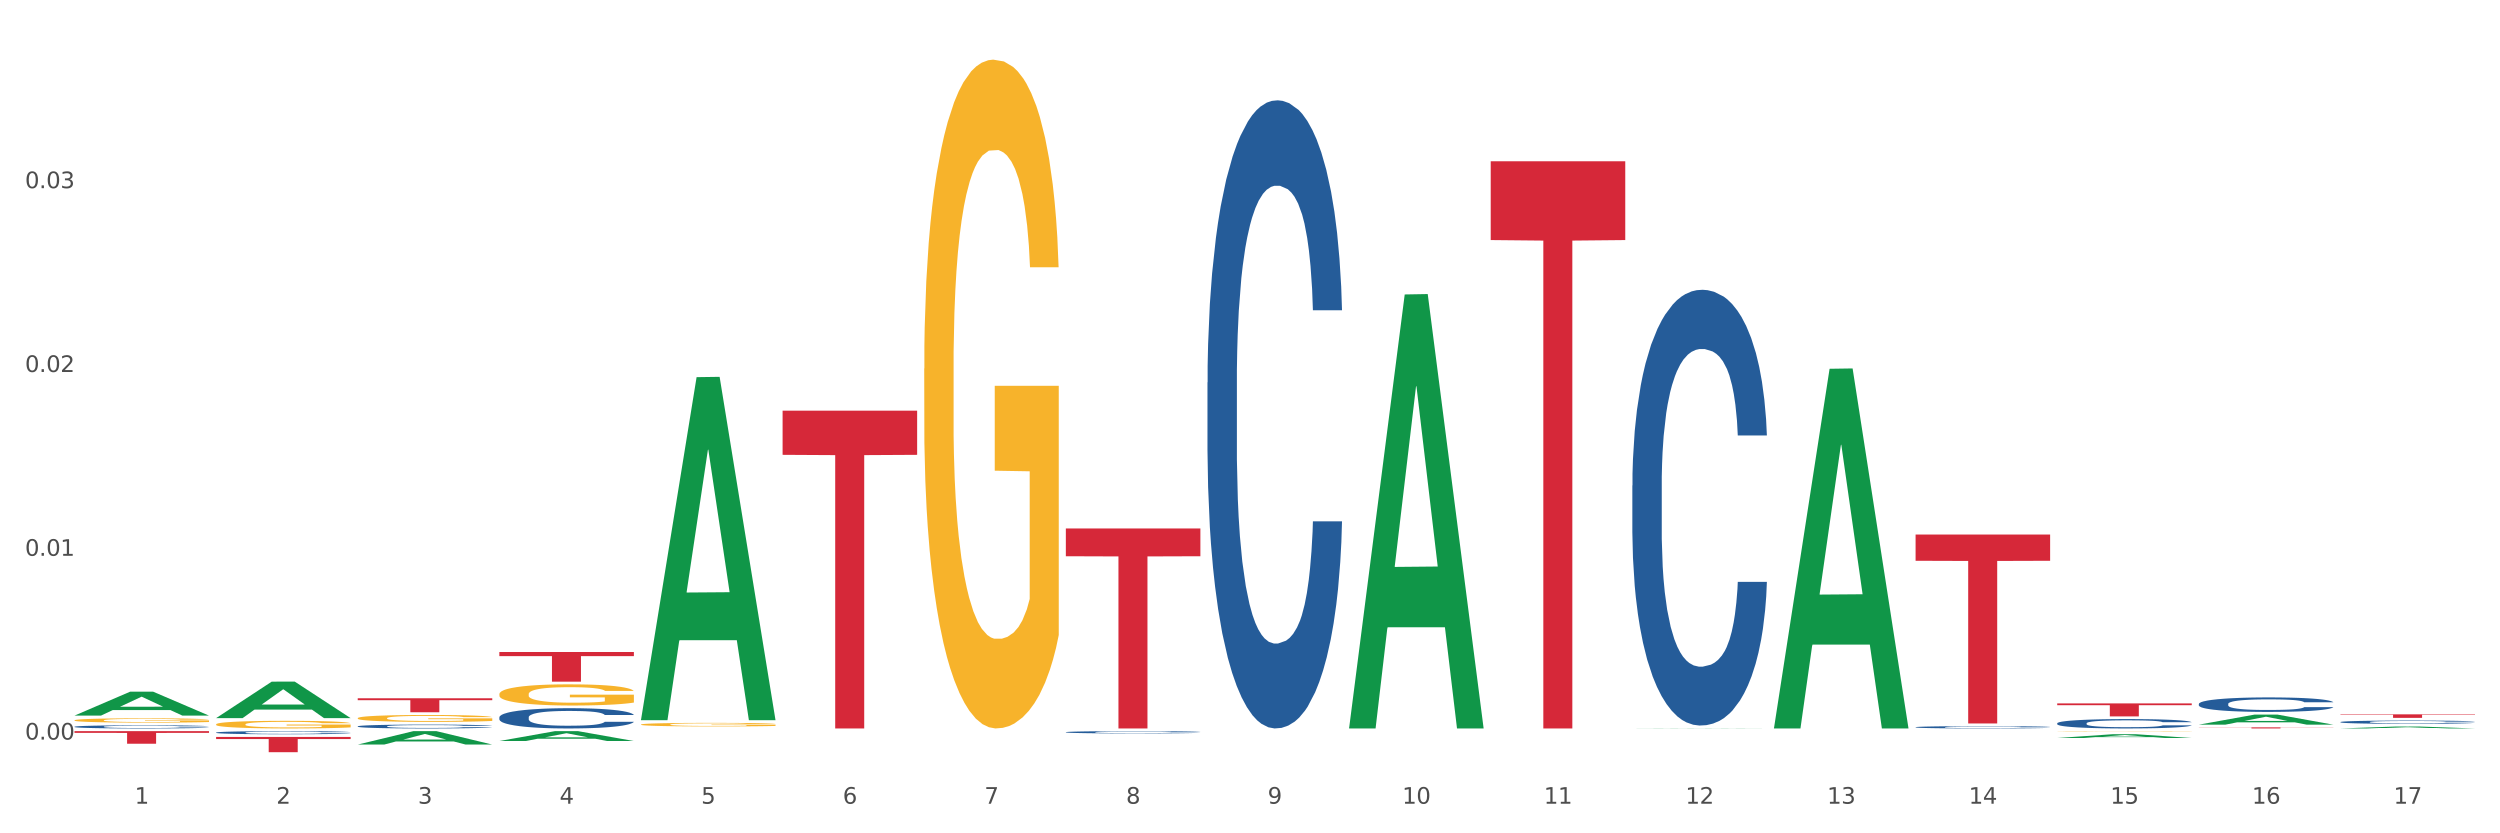 <?xml version="1.0" encoding="utf-8" standalone="no"?>
<!DOCTYPE svg PUBLIC "-//W3C//DTD SVG 1.1//EN"
  "http://www.w3.org/Graphics/SVG/1.1/DTD/svg11.dtd">
<svg xmlns:xlink="http://www.w3.org/1999/xlink" width="1080pt" height="360pt" viewBox="0 0 1080 360" xmlns="http://www.w3.org/2000/svg" version="1.1">
 <rect x="0" y="0" width="1080" height="360" fill="#333333" stroke="none"/>
 <defs>
  <style type="text/css">*{stroke-linejoin: round; stroke-linecap: butt}</style>
 </defs>
 <g id="figure_1">
  <g id="patch_1">
   <path d="M 0 360 
L 1080 360 
L 1080 0 
L 0 0 
z
" style="fill: #ffffff; stroke: #ffffff; stroke-linejoin: miter"/>
  </g>
  <g id="axes_1">
   <g id="matplotlib.axis_1">
    <g id="xtick_1">
     <g id="text_1">
      <!-- 1 -->
      <g style="fill: #4d4d4d" transform="translate(58.182 347.204) scale(0.096 -0.096)">
       <defs>
        <path id="DejaVuSans-31" d="M 794 531 
L 1825 531 
L 1825 4091 
L 703 3866 
L 703 4441 
L 1819 4666 
L 2450 4666 
L 2450 531 
L 3481 531 
L 3481 0 
L 794 0 
L 794 531 
z
" transform="scale(0.016)"/>
       </defs>
       <use xlink:href="#DejaVuSans-31"/>
      </g>
     </g>
    </g>
    <g id="xtick_2">
     <g id="text_2">
      <!-- 2 -->
      <g style="fill: #4d4d4d" transform="translate(119.364 347.204) scale(0.096 -0.096)">
       <defs>
        <path id="DejaVuSans-32" d="M 1228 531 
L 3431 531 
L 3431 0 
L 469 0 
L 469 531 
Q 828 903 1448 1529 
Q 2069 2156 2228 2338 
Q 2531 2678 2651 2914 
Q 2772 3150 2772 3378 
Q 2772 3750 2511 3984 
Q 2250 4219 1831 4219 
Q 1534 4219 1204 4116 
Q 875 4013 500 3803 
L 500 4441 
Q 881 4594 1212 4672 
Q 1544 4750 1819 4750 
Q 2544 4750 2975 4387 
Q 3406 4025 3406 3419 
Q 3406 3131 3298 2873 
Q 3191 2616 2906 2266 
Q 2828 2175 2409 1742 
Q 1991 1309 1228 531 
z
" transform="scale(0.016)"/>
       </defs>
       <use xlink:href="#DejaVuSans-32"/>
      </g>
     </g>
    </g>
    <g id="xtick_3">
     <g id="text_3">
      <!-- 3 -->
      <g style="fill: #4d4d4d" transform="translate(180.545 347.204) scale(0.096 -0.096)">
       <defs>
        <path id="DejaVuSans-33" d="M 2597 2516 
Q 3050 2419 3304 2112 
Q 3559 1806 3559 1356 
Q 3559 666 3084 287 
Q 2609 -91 1734 -91 
Q 1441 -91 1130 -33 
Q 819 25 488 141 
L 488 750 
Q 750 597 1062 519 
Q 1375 441 1716 441 
Q 2309 441 2620 675 
Q 2931 909 2931 1356 
Q 2931 1769 2642 2001 
Q 2353 2234 1838 2234 
L 1294 2234 
L 1294 2753 
L 1863 2753 
Q 2328 2753 2575 2939 
Q 2822 3125 2822 3475 
Q 2822 3834 2567 4026 
Q 2313 4219 1838 4219 
Q 1578 4219 1281 4162 
Q 984 4106 628 3988 
L 628 4550 
Q 988 4650 1302 4700 
Q 1616 4750 1894 4750 
Q 2613 4750 3031 4423 
Q 3450 4097 3450 3541 
Q 3450 3153 3228 2886 
Q 3006 2619 2597 2516 
z
" transform="scale(0.016)"/>
       </defs>
       <use xlink:href="#DejaVuSans-33"/>
      </g>
     </g>
    </g>
    <g id="xtick_4">
     <g id="text_4">
      <!-- 4 -->
      <g style="fill: #4d4d4d" transform="translate(241.726 347.204) scale(0.096 -0.096)">
       <defs>
        <path id="DejaVuSans-34" d="M 2419 4116 
L 825 1625 
L 2419 1625 
L 2419 4116 
z
M 2253 4666 
L 3047 4666 
L 3047 1625 
L 3713 1625 
L 3713 1100 
L 3047 1100 
L 3047 0 
L 2419 0 
L 2419 1100 
L 313 1100 
L 313 1709 
L 2253 4666 
z
" transform="scale(0.016)"/>
       </defs>
       <use xlink:href="#DejaVuSans-34"/>
      </g>
     </g>
    </g>
    <g id="xtick_5">
     <g id="text_5">
      <!-- 5 -->
      <g style="fill: #4d4d4d" transform="translate(302.908 347.204) scale(0.096 -0.096)">
       <defs>
        <path id="DejaVuSans-35" d="M 691 4666 
L 3169 4666 
L 3169 4134 
L 1269 4134 
L 1269 2991 
Q 1406 3038 1543 3061 
Q 1681 3084 1819 3084 
Q 2600 3084 3056 2656 
Q 3513 2228 3513 1497 
Q 3513 744 3044 326 
Q 2575 -91 1722 -91 
Q 1428 -91 1123 -41 
Q 819 9 494 109 
L 494 744 
Q 775 591 1075 516 
Q 1375 441 1709 441 
Q 2250 441 2565 725 
Q 2881 1009 2881 1497 
Q 2881 1984 2565 2268 
Q 2250 2553 1709 2553 
Q 1456 2553 1204 2497 
Q 953 2441 691 2322 
L 691 4666 
z
" transform="scale(0.016)"/>
       </defs>
       <use xlink:href="#DejaVuSans-35"/>
      </g>
     </g>
    </g>
    <g id="xtick_6">
     <g id="text_6">
      <!-- 6 -->
      <g style="fill: #4d4d4d" transform="translate(364.089 347.204) scale(0.096 -0.096)">
       <defs>
        <path id="DejaVuSans-36" d="M 2113 2584 
Q 1688 2584 1439 2293 
Q 1191 2003 1191 1497 
Q 1191 994 1439 701 
Q 1688 409 2113 409 
Q 2538 409 2786 701 
Q 3034 994 3034 1497 
Q 3034 2003 2786 2293 
Q 2538 2584 2113 2584 
z
M 3366 4563 
L 3366 3988 
Q 3128 4100 2886 4159 
Q 2644 4219 2406 4219 
Q 1781 4219 1451 3797 
Q 1122 3375 1075 2522 
Q 1259 2794 1537 2939 
Q 1816 3084 2150 3084 
Q 2853 3084 3261 2657 
Q 3669 2231 3669 1497 
Q 3669 778 3244 343 
Q 2819 -91 2113 -91 
Q 1303 -91 875 529 
Q 447 1150 447 2328 
Q 447 3434 972 4092 
Q 1497 4750 2381 4750 
Q 2619 4750 2861 4703 
Q 3103 4656 3366 4563 
z
" transform="scale(0.016)"/>
       </defs>
       <use xlink:href="#DejaVuSans-36"/>
      </g>
     </g>
    </g>
    <g id="xtick_7">
     <g id="text_7">
      <!-- 7 -->
      <g style="fill: #4d4d4d" transform="translate(425.271 347.204) scale(0.096 -0.096)">
       <defs>
        <path id="DejaVuSans-37" d="M 525 4666 
L 3525 4666 
L 3525 4397 
L 1831 0 
L 1172 0 
L 2766 4134 
L 525 4134 
L 525 4666 
z
" transform="scale(0.016)"/>
       </defs>
       <use xlink:href="#DejaVuSans-37"/>
      </g>
     </g>
    </g>
    <g id="xtick_8">
     <g id="text_8">
      <!-- 8 -->
      <g style="fill: #4d4d4d" transform="translate(486.452 347.204) scale(0.096 -0.096)">
       <defs>
        <path id="DejaVuSans-38" d="M 2034 2216 
Q 1584 2216 1326 1975 
Q 1069 1734 1069 1313 
Q 1069 891 1326 650 
Q 1584 409 2034 409 
Q 2484 409 2743 651 
Q 3003 894 3003 1313 
Q 3003 1734 2745 1975 
Q 2488 2216 2034 2216 
z
M 1403 2484 
Q 997 2584 770 2862 
Q 544 3141 544 3541 
Q 544 4100 942 4425 
Q 1341 4750 2034 4750 
Q 2731 4750 3128 4425 
Q 3525 4100 3525 3541 
Q 3525 3141 3298 2862 
Q 3072 2584 2669 2484 
Q 3125 2378 3379 2068 
Q 3634 1759 3634 1313 
Q 3634 634 3220 271 
Q 2806 -91 2034 -91 
Q 1263 -91 848 271 
Q 434 634 434 1313 
Q 434 1759 690 2068 
Q 947 2378 1403 2484 
z
M 1172 3481 
Q 1172 3119 1398 2916 
Q 1625 2713 2034 2713 
Q 2441 2713 2670 2916 
Q 2900 3119 2900 3481 
Q 2900 3844 2670 4047 
Q 2441 4250 2034 4250 
Q 1625 4250 1398 4047 
Q 1172 3844 1172 3481 
z
" transform="scale(0.016)"/>
       </defs>
       <use xlink:href="#DejaVuSans-38"/>
      </g>
     </g>
    </g>
    <g id="xtick_9">
     <g id="text_9">
      <!-- 9 -->
      <g style="fill: #4d4d4d" transform="translate(547.634 347.204) scale(0.096 -0.096)">
       <defs>
        <path id="DejaVuSans-39" d="M 703 97 
L 703 672 
Q 941 559 1184 500 
Q 1428 441 1663 441 
Q 2288 441 2617 861 
Q 2947 1281 2994 2138 
Q 2813 1869 2534 1725 
Q 2256 1581 1919 1581 
Q 1219 1581 811 2004 
Q 403 2428 403 3163 
Q 403 3881 828 4315 
Q 1253 4750 1959 4750 
Q 2769 4750 3195 4129 
Q 3622 3509 3622 2328 
Q 3622 1225 3098 567 
Q 2575 -91 1691 -91 
Q 1453 -91 1209 -44 
Q 966 3 703 97 
z
M 1959 2075 
Q 2384 2075 2632 2365 
Q 2881 2656 2881 3163 
Q 2881 3666 2632 3958 
Q 2384 4250 1959 4250 
Q 1534 4250 1286 3958 
Q 1038 3666 1038 3163 
Q 1038 2656 1286 2365 
Q 1534 2075 1959 2075 
z
" transform="scale(0.016)"/>
       </defs>
       <use xlink:href="#DejaVuSans-39"/>
      </g>
     </g>
    </g>
    <g id="xtick_10">
     <g id="text_10">
      <!-- 10 -->
      <g style="fill: #4d4d4d" transform="translate(605.761 347.204) scale(0.096 -0.096)">
       <defs>
        <path id="DejaVuSans-30" d="M 2034 4250 
Q 1547 4250 1301 3770 
Q 1056 3291 1056 2328 
Q 1056 1369 1301 889 
Q 1547 409 2034 409 
Q 2525 409 2770 889 
Q 3016 1369 3016 2328 
Q 3016 3291 2770 3770 
Q 2525 4250 2034 4250 
z
M 2034 4750 
Q 2819 4750 3233 4129 
Q 3647 3509 3647 2328 
Q 3647 1150 3233 529 
Q 2819 -91 2034 -91 
Q 1250 -91 836 529 
Q 422 1150 422 2328 
Q 422 3509 836 4129 
Q 1250 4750 2034 4750 
z
" transform="scale(0.016)"/>
       </defs>
       <use xlink:href="#DejaVuSans-31"/>
       <use xlink:href="#DejaVuSans-30" transform="translate(63.623 0)"/>
      </g>
     </g>
    </g>
    <g id="xtick_11">
     <g id="text_11">
      <!-- 11 -->
      <g style="fill: #4d4d4d" transform="translate(666.942 347.204) scale(0.096 -0.096)">
       <use xlink:href="#DejaVuSans-31"/>
       <use xlink:href="#DejaVuSans-31" transform="translate(63.623 0)"/>
      </g>
     </g>
    </g>
    <g id="xtick_12">
     <g id="text_12">
      <!-- 12 -->
      <g style="fill: #4d4d4d" transform="translate(728.124 347.204) scale(0.096 -0.096)">
       <use xlink:href="#DejaVuSans-31"/>
       <use xlink:href="#DejaVuSans-32" transform="translate(63.623 0)"/>
      </g>
     </g>
    </g>
    <g id="xtick_13">
     <g id="text_13">
      <!-- 13 -->
      <g style="fill: #4d4d4d" transform="translate(789.305 347.204) scale(0.096 -0.096)">
       <use xlink:href="#DejaVuSans-31"/>
       <use xlink:href="#DejaVuSans-33" transform="translate(63.623 0)"/>
      </g>
     </g>
    </g>
    <g id="xtick_14">
     <g id="text_14">
      <!-- 14 -->
      <g style="fill: #4d4d4d" transform="translate(850.487 347.204) scale(0.096 -0.096)">
       <use xlink:href="#DejaVuSans-31"/>
       <use xlink:href="#DejaVuSans-34" transform="translate(63.623 0)"/>
      </g>
     </g>
    </g>
    <g id="xtick_15">
     <g id="text_15">
      <!-- 15 -->
      <g style="fill: #4d4d4d" transform="translate(911.668 347.204) scale(0.096 -0.096)">
       <use xlink:href="#DejaVuSans-31"/>
       <use xlink:href="#DejaVuSans-35" transform="translate(63.623 0)"/>
      </g>
     </g>
    </g>
    <g id="xtick_16">
     <g id="text_16">
      <!-- 16 -->
      <g style="fill: #4d4d4d" transform="translate(972.849 347.204) scale(0.096 -0.096)">
       <use xlink:href="#DejaVuSans-31"/>
       <use xlink:href="#DejaVuSans-36" transform="translate(63.623 0)"/>
      </g>
     </g>
    </g>
    <g id="xtick_17">
     <g id="text_17">
      <!-- 17 -->
      <g style="fill: #4d4d4d" transform="translate(1034.031 347.204) scale(0.096 -0.096)">
       <use xlink:href="#DejaVuSans-31"/>
       <use xlink:href="#DejaVuSans-37" transform="translate(63.623 0)"/>
      </g>
     </g>
    </g>
    <g id="xtick_18"/>
    <g id="xtick_19"/>
    <g id="xtick_20"/>
    <g id="xtick_21"/>
    <g id="xtick_22"/>
    <g id="xtick_23"/>
    <g id="xtick_24"/>
    <g id="xtick_25"/>
    <g id="xtick_26"/>
    <g id="xtick_27"/>
    <g id="xtick_28"/>
    <g id="xtick_29"/>
    <g id="xtick_30"/>
    <g id="xtick_31"/>
    <g id="xtick_32"/>
    <g id="xtick_33"/>
   </g>
   <g id="matplotlib.axis_2">
    <g id="ytick_1">
     <g id="text_18">
      <!-- 0.00 -->
      <g style="fill: #4d4d4d" transform="translate(10.8 319.498) scale(0.096 -0.096)">
       <defs>
        <path id="DejaVuSans-2e" d="M 684 794 
L 1344 794 
L 1344 0 
L 684 0 
L 684 794 
z
" transform="scale(0.016)"/>
       </defs>
       <use xlink:href="#DejaVuSans-30"/>
       <use xlink:href="#DejaVuSans-2e" transform="translate(63.623 0)"/>
       <use xlink:href="#DejaVuSans-30" transform="translate(95.41 0)"/>
       <use xlink:href="#DejaVuSans-30" transform="translate(159.033 0)"/>
      </g>
     </g>
    </g>
    <g id="ytick_2">
     <g id="text_19">
      <!-- 0.01 -->
      <g style="fill: #4d4d4d" transform="translate(10.8 240.096) scale(0.096 -0.096)">
       <use xlink:href="#DejaVuSans-30"/>
       <use xlink:href="#DejaVuSans-2e" transform="translate(63.623 0)"/>
       <use xlink:href="#DejaVuSans-30" transform="translate(95.41 0)"/>
       <use xlink:href="#DejaVuSans-31" transform="translate(159.033 0)"/>
      </g>
     </g>
    </g>
    <g id="ytick_3">
     <g id="text_20">
      <!-- 0.02 -->
      <g style="fill: #4d4d4d" transform="translate(10.8 160.695) scale(0.096 -0.096)">
       <use xlink:href="#DejaVuSans-30"/>
       <use xlink:href="#DejaVuSans-2e" transform="translate(63.623 0)"/>
       <use xlink:href="#DejaVuSans-30" transform="translate(95.41 0)"/>
       <use xlink:href="#DejaVuSans-32" transform="translate(159.033 0)"/>
      </g>
     </g>
    </g>
    <g id="ytick_4">
     <g id="text_21">
      <!-- 0.03 -->
      <g style="fill: #4d4d4d" transform="translate(10.8 81.293) scale(0.096 -0.096)">
       <use xlink:href="#DejaVuSans-30"/>
       <use xlink:href="#DejaVuSans-2e" transform="translate(63.623 0)"/>
       <use xlink:href="#DejaVuSans-30" transform="translate(95.41 0)"/>
       <use xlink:href="#DejaVuSans-33" transform="translate(159.033 0)"/>
      </g>
     </g>
    </g>
    <g id="ytick_5"/>
    <g id="ytick_6"/>
    <g id="ytick_7"/>
    <g id="ytick_8"/>
   </g>
   <g id="PolyCollection_1">
    <path d="M 32.175 309.129 
L 32.235 309.119 
L 56.203 298.814 
L 66.15 298.804 
L 90.297 309.148 
L 78.793 309.148 
L 73.58 306.739 
L 48.833 306.739 
L 48.653 306.778 
L 43.62 309.148 
L 32.175 309.148 
L 32.175 309.129 
L 51.949 305.302 
L 70.464 305.292 
L 61.296 301.009 
L 61.176 300.989 
L 61.056 301.018 
L 51.889 305.292 
L 51.949 305.302 
L 32.175 309.129 
z
" clip-path="url(#p1610f61c16)" style="fill: #109648"/>
    <path d="M 949.896 314.215 
L 1008.019 314.215 
L 1008.019 314.281 
L 985.155 314.282 
L 985.155 314.691 
L 972.622 314.691 
L 972.622 314.282 
L 949.896 314.281 
L 949.896 314.216 
L 949.896 314.215 
z
" clip-path="url(#p1610f61c16)" style="fill: #d62839"/>
    <path d="M 888.715 303.864 
L 946.837 303.864 
L 946.837 304.645 
L 923.974 304.65 
L 923.974 309.481 
L 911.44 309.481 
L 911.44 304.65 
L 888.715 304.645 
L 888.715 303.87 
L 888.715 303.864 
z
" clip-path="url(#p1610f61c16)" style="fill: #d62839"/>
    <path d="M 827.533 230.913 
L 885.656 230.913 
L 885.656 242.256 
L 862.792 242.332 
L 862.792 312.532 
L 850.259 312.532 
L 850.259 242.332 
L 827.533 242.256 
L 827.533 230.99 
L 827.533 230.913 
z
" clip-path="url(#p1610f61c16)" style="fill: #d62839"/>
    <path d="M 643.989 69.656 
L 702.112 69.656 
L 702.112 103.707 
L 679.248 103.937 
L 679.248 314.691 
L 666.715 314.691 
L 666.715 103.937 
L 643.989 103.707 
L 643.989 69.886 
L 643.989 69.656 
z
" clip-path="url(#p1610f61c16)" style="fill: #d62839"/>
    <path d="M 460.445 228.287 
L 518.567 228.287 
L 518.567 240.294 
L 495.704 240.375 
L 495.704 314.691 
L 483.17 314.691 
L 483.17 240.375 
L 460.445 240.294 
L 460.445 228.368 
L 460.445 228.287 
z
" clip-path="url(#p1610f61c16)" style="fill: #d62839"/>
    <path d="M 338.082 177.408 
L 396.204 177.408 
L 396.204 196.486 
L 373.341 196.615 
L 373.341 314.691 
L 360.808 314.691 
L 360.808 196.615 
L 338.082 196.486 
L 338.082 177.537 
L 338.082 177.408 
z
" clip-path="url(#p1610f61c16)" style="fill: #d62839"/>
    <path d="M 215.719 281.664 
L 273.842 281.664 
L 273.842 283.444 
L 250.978 283.456 
L 250.978 294.474 
L 238.445 294.474 
L 238.445 283.456 
L 215.719 283.444 
L 215.719 281.676 
L 215.719 281.664 
z
" clip-path="url(#p1610f61c16)" style="fill: #d62839"/>
    <path d="M 154.538 301.651 
L 212.66 301.651 
L 212.66 302.492 
L 189.797 302.498 
L 189.797 307.707 
L 177.263 307.707 
L 177.263 302.498 
L 154.538 302.492 
L 154.538 301.656 
L 154.538 301.651 
z
" clip-path="url(#p1610f61c16)" style="fill: #d62839"/>
    <path d="M 1011.078 311.915 
L 1011.146 311.914 
L 1011.146 311.878 
L 1011.352 311.829 
L 1012.108 311.738 
L 1013.07 311.67 
L 1014.719 311.59 
L 1015.612 311.556 
L 1016.78 311.519 
L 1019.185 311.458 
L 1021.933 311.407 
L 1023.856 311.378 
L 1025.299 311.36 
L 1028.528 311.328 
L 1030.383 311.314 
L 1032.307 311.302 
L 1033.956 311.295 
L 1036.704 311.285 
L 1038.902 311.282 
L 1041.444 311.28 
L 1043.574 311.282 
L 1046.391 311.287 
L 1050.513 311.302 
L 1052.093 311.311 
L 1054.223 311.327 
L 1056.421 311.347 
L 1058.208 311.368 
L 1060.269 311.398 
L 1062.398 311.436 
L 1064.46 311.485 
L 1065.902 311.531 
L 1067.07 311.578 
L 1068.101 311.636 
L 1068.856 311.7 
L 1069.2 311.753 
L 1056.627 311.753 
L 1056.284 311.705 
L 1055.597 311.653 
L 1054.91 311.618 
L 1054.154 311.59 
L 1052.986 311.558 
L 1051.956 311.537 
L 1050.238 311.513 
L 1048.658 311.497 
L 1047.353 311.488 
L 1045.772 311.48 
L 1042.406 311.473 
L 1040.001 311.473 
L 1038.49 311.475 
L 1036.635 311.482 
L 1035.055 311.491 
L 1033.2 311.506 
L 1031.757 311.523 
L 1030.314 311.545 
L 1029.49 311.56 
L 1028.253 311.589 
L 1027.429 311.612 
L 1026.33 311.652 
L 1025.711 311.68 
L 1024.612 311.754 
L 1024.131 311.808 
L 1023.925 311.845 
L 1023.788 311.887 
L 1023.788 312.088 
L 1024.2 312.178 
L 1024.543 312.217 
L 1025.093 312.261 
L 1026.124 312.318 
L 1027.635 312.373 
L 1029.215 312.413 
L 1030.52 312.438 
L 1031.757 312.456 
L 1032.994 312.47 
L 1034.505 312.483 
L 1035.742 312.491 
L 1037.597 312.498 
L 1039.795 312.502 
L 1041.513 312.502 
L 1045.017 312.496 
L 1046.597 312.489 
L 1048.108 312.48 
L 1049.757 312.466 
L 1051.063 312.451 
L 1051.818 312.439 
L 1053.055 312.414 
L 1054.017 312.389 
L 1054.841 312.359 
L 1055.391 312.333 
L 1056.009 312.294 
L 1056.49 312.251 
L 1056.627 312.227 
L 1069.2 312.227 
L 1068.925 312.274 
L 1068.444 312.319 
L 1067.482 312.38 
L 1066.727 312.414 
L 1065.559 312.457 
L 1064.322 312.493 
L 1062.605 312.533 
L 1061.024 312.563 
L 1059.376 312.589 
L 1057.589 312.612 
L 1054.36 312.644 
L 1053.192 312.653 
L 1050.719 312.669 
L 1048.795 312.678 
L 1045.979 312.687 
L 1043.093 312.692 
L 1040.07 312.693 
L 1037.391 312.691 
L 1034.437 312.683 
L 1032.582 312.675 
L 1030.52 312.663 
L 1028.116 312.645 
L 1025.849 312.623 
L 1023.719 312.598 
L 1021.727 312.568 
L 1019.872 312.534 
L 1017.467 312.479 
L 1015.681 312.425 
L 1014.375 312.374 
L 1013.482 312.332 
L 1012.589 312.278 
L 1012.108 312.24 
L 1011.352 312.15 
L 1011.078 312.066 
L 1011.078 311.915 
z
" clip-path="url(#p1610f61c16)" style="fill: #255c99"/>
    <path d="M 949.896 304.098 
L 949.965 304.092 
L 949.965 303.932 
L 950.171 303.714 
L 950.927 303.314 
L 951.889 303.011 
L 953.537 302.656 
L 954.431 302.507 
L 955.599 302.341 
L 958.003 302.072 
L 960.751 301.843 
L 962.675 301.717 
L 964.118 301.637 
L 967.347 301.494 
L 969.202 301.431 
L 971.125 301.38 
L 972.774 301.346 
L 975.522 301.305 
L 977.721 301.288 
L 980.263 301.283 
L 982.393 301.288 
L 985.209 301.311 
L 989.331 301.38 
L 990.912 301.42 
L 993.041 301.489 
L 995.24 301.58 
L 997.026 301.672 
L 999.087 301.803 
L 1001.217 301.975 
L 1003.278 302.192 
L 1004.721 302.393 
L 1005.889 302.604 
L 1006.919 302.862 
L 1007.675 303.142 
L 1008.019 303.377 
L 995.446 303.377 
L 995.103 303.165 
L 994.415 302.936 
L 993.728 302.782 
L 992.973 302.656 
L 991.805 302.513 
L 990.774 302.421 
L 989.057 302.313 
L 987.477 302.244 
L 986.171 302.204 
L 984.591 302.169 
L 981.225 302.135 
L 978.82 302.135 
L 977.309 302.147 
L 975.454 302.175 
L 973.873 302.215 
L 972.018 302.284 
L 970.576 302.358 
L 969.133 302.456 
L 968.309 302.524 
L 967.072 302.65 
L 966.247 302.753 
L 965.148 302.931 
L 964.53 303.056 
L 963.431 303.383 
L 962.95 303.623 
L 962.744 303.789 
L 962.606 303.972 
L 962.606 304.865 
L 963.018 305.265 
L 963.362 305.437 
L 963.912 305.631 
L 964.942 305.883 
L 966.454 306.129 
L 968.034 306.306 
L 969.339 306.415 
L 970.576 306.495 
L 971.812 306.558 
L 973.324 306.615 
L 974.56 306.65 
L 976.415 306.684 
L 978.614 306.701 
L 980.331 306.701 
L 983.835 306.673 
L 985.415 306.644 
L 986.927 306.604 
L 988.576 306.541 
L 989.881 306.472 
L 990.637 306.421 
L 991.873 306.312 
L 992.835 306.198 
L 993.66 306.066 
L 994.209 305.952 
L 994.828 305.78 
L 995.309 305.585 
L 995.446 305.482 
L 1008.019 305.482 
L 1007.744 305.688 
L 1007.263 305.889 
L 1006.301 306.158 
L 1005.545 306.312 
L 1004.377 306.501 
L 1003.141 306.661 
L 1001.423 306.839 
L 999.843 306.97 
L 998.194 307.085 
L 996.408 307.188 
L 993.179 307.331 
L 992.011 307.371 
L 989.538 307.439 
L 987.614 307.479 
L 984.797 307.52 
L 981.912 307.542 
L 978.889 307.548 
L 976.209 307.537 
L 973.255 307.502 
L 971.4 307.468 
L 969.339 307.417 
L 966.934 307.336 
L 964.667 307.239 
L 962.538 307.125 
L 960.545 306.993 
L 958.69 306.844 
L 956.286 306.598 
L 954.499 306.358 
L 953.194 306.135 
L 952.301 305.946 
L 951.408 305.706 
L 950.927 305.54 
L 950.171 305.139 
L 949.896 304.767 
L 949.896 304.098 
z
" clip-path="url(#p1610f61c16)" style="fill: #255c99"/>
    <path d="M 888.715 312.461 
L 888.784 312.457 
L 888.784 312.353 
L 888.99 312.213 
L 889.745 311.954 
L 890.707 311.758 
L 892.356 311.529 
L 893.249 311.433 
L 894.417 311.325 
L 896.822 311.152 
L 899.57 311.004 
L 901.493 310.922 
L 902.936 310.871 
L 906.165 310.778 
L 908.02 310.737 
L 909.944 310.704 
L 911.593 310.682 
L 914.341 310.656 
L 916.539 310.645 
L 919.081 310.641 
L 921.211 310.645 
L 924.028 310.66 
L 928.15 310.704 
L 929.73 310.73 
L 931.86 310.774 
L 934.058 310.834 
L 935.845 310.893 
L 937.906 310.978 
L 940.036 311.089 
L 942.097 311.229 
L 943.539 311.359 
L 944.707 311.496 
L 945.738 311.662 
L 946.494 311.843 
L 946.837 311.995 
L 934.265 311.995 
L 933.921 311.858 
L 933.234 311.71 
L 932.547 311.61 
L 931.791 311.529 
L 930.623 311.436 
L 929.593 311.377 
L 927.875 311.307 
L 926.295 311.263 
L 924.99 311.237 
L 923.41 311.214 
L 920.043 311.192 
L 917.639 311.192 
L 916.127 311.2 
L 914.272 311.218 
L 912.692 311.244 
L 910.837 311.288 
L 909.394 311.337 
L 907.952 311.399 
L 907.127 311.444 
L 905.89 311.525 
L 905.066 311.592 
L 903.967 311.706 
L 903.348 311.788 
L 902.249 311.998 
L 901.768 312.154 
L 901.562 312.261 
L 901.425 312.379 
L 901.425 312.956 
L 901.837 313.215 
L 902.181 313.326 
L 902.73 313.452 
L 903.761 313.615 
L 905.272 313.774 
L 906.852 313.888 
L 908.158 313.958 
L 909.394 314.01 
L 910.631 314.051 
L 912.142 314.088 
L 913.379 314.11 
L 915.234 314.132 
L 917.432 314.143 
L 919.15 314.143 
L 922.654 314.125 
L 924.234 314.106 
L 925.745 314.08 
L 927.394 314.04 
L 928.7 313.995 
L 929.455 313.962 
L 930.692 313.892 
L 931.654 313.818 
L 932.478 313.733 
L 933.028 313.659 
L 933.646 313.548 
L 934.127 313.422 
L 934.265 313.356 
L 946.837 313.356 
L 946.562 313.489 
L 946.081 313.618 
L 945.12 313.792 
L 944.364 313.892 
L 943.196 314.014 
L 941.959 314.117 
L 940.242 314.232 
L 938.662 314.317 
L 937.013 314.391 
L 935.226 314.458 
L 931.997 314.55 
L 930.829 314.576 
L 928.356 314.62 
L 926.433 314.646 
L 923.616 314.672 
L 920.73 314.687 
L 917.707 314.691 
L 915.028 314.683 
L 912.074 314.661 
L 910.219 314.639 
L 908.158 314.606 
L 905.753 314.554 
L 903.486 314.491 
L 901.356 314.417 
L 899.364 314.332 
L 897.509 314.236 
L 895.104 314.077 
L 893.318 313.921 
L 892.013 313.777 
L 891.119 313.655 
L 890.226 313.5 
L 889.745 313.393 
L 888.99 313.134 
L 888.715 312.893 
L 888.715 312.461 
z
" clip-path="url(#p1610f61c16)" style="fill: #255c99"/>
    <path d="M 827.533 314.141 
L 827.602 314.14 
L 827.602 314.114 
L 827.808 314.08 
L 828.564 314.016 
L 829.526 313.967 
L 831.175 313.911 
L 832.068 313.887 
L 833.236 313.861 
L 835.64 313.818 
L 838.388 313.781 
L 840.312 313.761 
L 841.755 313.749 
L 844.984 313.726 
L 846.839 313.716 
L 848.762 313.708 
L 850.411 313.702 
L 853.159 313.696 
L 855.358 313.693 
L 857.9 313.692 
L 860.03 313.693 
L 862.847 313.697 
L 866.969 313.708 
L 868.549 313.714 
L 870.679 313.725 
L 872.877 313.739 
L 874.663 313.754 
L 876.724 313.775 
L 878.854 313.802 
L 880.915 313.837 
L 882.358 313.869 
L 883.526 313.903 
L 884.557 313.944 
L 885.312 313.988 
L 885.656 314.026 
L 873.083 314.026 
L 872.74 313.992 
L 872.053 313.956 
L 871.366 313.931 
L 870.61 313.911 
L 869.442 313.888 
L 868.411 313.874 
L 866.694 313.856 
L 865.114 313.845 
L 863.808 313.839 
L 862.228 313.833 
L 858.862 313.828 
L 856.457 313.828 
L 854.946 313.83 
L 853.091 313.834 
L 851.511 313.841 
L 849.656 313.852 
L 848.213 313.864 
L 846.77 313.879 
L 845.946 313.89 
L 844.709 313.91 
L 843.885 313.926 
L 842.785 313.955 
L 842.167 313.975 
L 841.068 314.027 
L 840.587 314.065 
L 840.381 314.091 
L 840.243 314.121 
L 840.243 314.263 
L 840.656 314.327 
L 840.999 314.354 
L 841.549 314.385 
L 842.579 314.425 
L 844.091 314.464 
L 845.671 314.493 
L 846.976 314.51 
L 848.213 314.523 
L 849.45 314.533 
L 850.961 314.542 
L 852.198 314.547 
L 854.053 314.553 
L 856.251 314.556 
L 857.969 314.556 
L 861.472 314.551 
L 863.053 314.547 
L 864.564 314.54 
L 866.213 314.53 
L 867.518 314.519 
L 868.274 314.511 
L 869.511 314.494 
L 870.472 314.475 
L 871.297 314.454 
L 871.847 314.436 
L 872.465 314.409 
L 872.946 314.378 
L 873.083 314.361 
L 885.656 314.361 
L 885.381 314.394 
L 884.9 314.426 
L 883.938 314.469 
L 883.182 314.494 
L 882.015 314.524 
L 880.778 314.549 
L 879.06 314.578 
L 877.48 314.599 
L 875.831 314.617 
L 874.045 314.633 
L 870.816 314.656 
L 869.648 314.662 
L 867.175 314.673 
L 865.251 314.68 
L 862.434 314.686 
L 859.549 314.69 
L 856.526 314.691 
L 853.846 314.689 
L 850.892 314.683 
L 849.037 314.678 
L 846.976 314.67 
L 844.572 314.657 
L 842.304 314.641 
L 840.175 314.623 
L 838.182 314.602 
L 836.327 314.578 
L 833.923 314.539 
L 832.136 314.501 
L 830.831 314.465 
L 829.938 314.435 
L 829.045 314.397 
L 828.564 314.371 
L 827.808 314.307 
L 827.533 314.247 
L 827.533 314.141 
z
" clip-path="url(#p1610f61c16)" style="fill: #255c99"/>
    <path d="M 705.171 209.769 
L 705.239 209.597 
L 705.239 204.783 
L 705.445 198.25 
L 706.201 186.216 
L 707.163 177.105 
L 708.812 166.446 
L 709.705 161.976 
L 710.873 156.99 
L 713.277 148.91 
L 716.026 142.034 
L 717.949 138.251 
L 719.392 135.845 
L 722.621 131.547 
L 724.476 129.656 
L 726.4 128.108 
L 728.049 127.077 
L 730.797 125.873 
L 732.995 125.358 
L 735.537 125.186 
L 737.667 125.358 
L 740.484 126.045 
L 744.606 128.108 
L 746.186 129.312 
L 748.316 131.375 
L 750.514 134.125 
L 752.301 136.876 
L 754.362 140.83 
L 756.491 145.988 
L 758.552 152.52 
L 759.995 158.538 
L 761.163 164.899 
L 762.194 172.635 
L 762.949 181.059 
L 763.293 188.107 
L 750.72 188.107 
L 750.377 181.746 
L 749.69 174.87 
L 749.003 170.228 
L 748.247 166.446 
L 747.079 162.148 
L 746.049 159.397 
L 744.331 156.131 
L 742.751 154.068 
L 741.446 152.864 
L 739.865 151.833 
L 736.499 150.801 
L 734.094 150.801 
L 732.583 151.145 
L 730.728 152.005 
L 729.148 153.208 
L 727.293 155.271 
L 725.85 157.506 
L 724.407 160.429 
L 723.583 162.492 
L 722.346 166.274 
L 721.522 169.368 
L 720.423 174.698 
L 719.804 178.48 
L 718.705 188.279 
L 718.224 195.5 
L 718.018 200.485 
L 717.881 205.987 
L 717.881 232.806 
L 718.293 244.84 
L 718.636 249.997 
L 719.186 255.843 
L 720.216 263.407 
L 721.728 270.799 
L 723.308 276.129 
L 724.613 279.395 
L 725.85 281.802 
L 727.087 283.693 
L 728.598 285.412 
L 729.835 286.444 
L 731.69 287.475 
L 733.888 287.991 
L 735.606 287.991 
L 739.11 287.132 
L 740.69 286.272 
L 742.201 285.069 
L 743.85 283.177 
L 745.155 281.114 
L 745.911 279.567 
L 747.148 276.301 
L 748.11 272.862 
L 748.934 268.908 
L 749.484 265.47 
L 750.102 260.313 
L 750.583 254.467 
L 750.72 251.373 
L 763.293 251.373 
L 763.018 257.562 
L 762.537 263.579 
L 761.575 271.659 
L 760.82 276.301 
L 759.652 281.974 
L 758.415 286.788 
L 756.697 292.117 
L 755.117 296.071 
L 753.468 299.51 
L 751.682 302.604 
L 748.453 306.902 
L 747.285 308.105 
L 744.812 310.168 
L 742.888 311.372 
L 740.071 312.575 
L 737.186 313.263 
L 734.163 313.435 
L 731.484 313.091 
L 728.529 312.06 
L 726.674 311.028 
L 724.613 309.481 
L 722.209 307.074 
L 719.942 304.151 
L 717.812 300.713 
L 715.819 296.759 
L 713.965 292.289 
L 711.56 284.897 
L 709.774 277.676 
L 708.468 270.971 
L 707.575 265.298 
L 706.682 258.078 
L 706.201 253.092 
L 705.445 241.058 
L 705.171 229.883 
L 705.171 209.769 
z
" clip-path="url(#p1610f61c16)" style="fill: #255c99"/>
    <path d="M 521.626 165.257 
L 521.695 165.009 
L 521.695 158.07 
L 521.901 148.653 
L 522.657 131.306 
L 523.619 118.172 
L 525.268 102.807 
L 526.161 96.364 
L 527.329 89.177 
L 529.733 77.529 
L 532.481 67.617 
L 534.405 62.165 
L 535.848 58.695 
L 539.077 52.5 
L 540.932 49.774 
L 542.855 47.544 
L 544.504 46.057 
L 547.252 44.322 
L 549.451 43.579 
L 551.993 43.331 
L 554.123 43.579 
L 556.939 44.57 
L 561.062 47.544 
L 562.642 49.278 
L 564.772 52.252 
L 566.97 56.217 
L 568.756 60.182 
L 570.817 65.882 
L 572.947 73.317 
L 575.008 82.734 
L 576.451 91.407 
L 577.619 100.577 
L 578.649 111.728 
L 579.405 123.871 
L 579.749 134.032 
L 567.176 134.032 
L 566.833 124.863 
L 566.146 114.95 
L 565.459 108.259 
L 564.703 102.807 
L 563.535 96.611 
L 562.504 92.646 
L 560.787 87.938 
L 559.207 84.964 
L 557.901 83.229 
L 556.321 81.742 
L 552.955 80.255 
L 550.55 80.255 
L 549.039 80.751 
L 547.184 81.99 
L 545.604 83.725 
L 543.749 86.699 
L 542.306 89.92 
L 540.863 94.133 
L 540.039 97.107 
L 538.802 102.559 
L 537.978 107.02 
L 536.878 114.702 
L 536.26 120.154 
L 535.161 134.28 
L 534.68 144.688 
L 534.474 151.875 
L 534.336 159.805 
L 534.336 198.464 
L 534.749 215.812 
L 535.092 223.246 
L 535.642 231.672 
L 536.672 242.576 
L 538.184 253.232 
L 539.764 260.914 
L 541.069 265.623 
L 542.306 269.092 
L 543.542 271.818 
L 545.054 274.296 
L 546.291 275.783 
L 548.146 277.27 
L 550.344 278.014 
L 552.062 278.014 
L 555.565 276.775 
L 557.146 275.536 
L 558.657 273.801 
L 560.306 271.075 
L 561.611 268.101 
L 562.367 265.871 
L 563.604 261.162 
L 564.565 256.206 
L 565.39 250.506 
L 565.939 245.55 
L 566.558 238.115 
L 567.039 229.689 
L 567.176 225.229 
L 579.749 225.229 
L 579.474 234.15 
L 578.993 242.824 
L 578.031 254.471 
L 577.275 261.162 
L 576.107 269.34 
L 574.871 276.279 
L 573.153 283.961 
L 571.573 289.661 
L 569.924 294.617 
L 568.138 299.078 
L 564.909 305.274 
L 563.741 307.008 
L 561.268 309.982 
L 559.344 311.717 
L 556.527 313.452 
L 553.642 314.443 
L 550.619 314.691 
L 547.939 314.195 
L 544.985 312.708 
L 543.13 311.221 
L 541.069 308.991 
L 538.665 305.521 
L 536.397 301.309 
L 534.268 296.352 
L 532.275 290.652 
L 530.42 284.209 
L 528.016 273.553 
L 526.229 263.145 
L 524.924 253.48 
L 524.031 245.302 
L 523.138 234.893 
L 522.657 227.707 
L 521.901 210.36 
L 521.626 194.251 
L 521.626 165.257 
z
" clip-path="url(#p1610f61c16)" style="fill: #255c99"/>
    <path d="M 460.445 316.294 
L 460.514 316.294 
L 460.514 316.268 
L 460.72 316.234 
L 461.475 316.171 
L 462.437 316.123 
L 464.086 316.067 
L 464.979 316.044 
L 466.147 316.018 
L 468.552 315.975 
L 471.3 315.939 
L 473.224 315.92 
L 474.666 315.907 
L 477.895 315.884 
L 479.75 315.874 
L 481.674 315.866 
L 483.323 315.861 
L 486.071 315.855 
L 488.269 315.852 
L 490.811 315.851 
L 492.941 315.852 
L 495.758 315.856 
L 499.88 315.866 
L 501.46 315.873 
L 503.59 315.883 
L 505.789 315.898 
L 507.575 315.912 
L 509.636 315.933 
L 511.766 315.96 
L 513.827 315.994 
L 515.27 316.026 
L 516.437 316.059 
L 517.468 316.1 
L 518.224 316.144 
L 518.567 316.181 
L 505.995 316.181 
L 505.651 316.148 
L 504.964 316.111 
L 504.277 316.087 
L 503.521 316.067 
L 502.353 316.045 
L 501.323 316.03 
L 499.605 316.013 
L 498.025 316.002 
L 496.72 315.996 
L 495.14 315.991 
L 491.773 315.985 
L 489.369 315.985 
L 487.857 315.987 
L 486.002 315.992 
L 484.422 315.998 
L 482.567 316.009 
L 481.124 316.02 
L 479.682 316.036 
L 478.857 316.047 
L 477.621 316.066 
L 476.796 316.083 
L 475.697 316.111 
L 475.079 316.13 
L 473.979 316.182 
L 473.498 316.22 
L 473.292 316.246 
L 473.155 316.275 
L 473.155 316.415 
L 473.567 316.478 
L 473.911 316.505 
L 474.46 316.536 
L 475.491 316.576 
L 477.002 316.614 
L 478.582 316.642 
L 479.888 316.659 
L 481.124 316.672 
L 482.361 316.682 
L 483.872 316.691 
L 485.109 316.696 
L 486.964 316.702 
L 489.163 316.704 
L 490.88 316.704 
L 494.384 316.7 
L 495.964 316.695 
L 497.476 316.689 
L 499.124 316.679 
L 500.43 316.668 
L 501.186 316.66 
L 502.422 316.643 
L 503.384 316.625 
L 504.208 316.604 
L 504.758 316.586 
L 505.376 316.559 
L 505.857 316.529 
L 505.995 316.513 
L 518.567 316.513 
L 518.292 316.545 
L 517.812 316.576 
L 516.85 316.619 
L 516.094 316.643 
L 514.926 316.673 
L 513.689 316.698 
L 511.972 316.726 
L 510.392 316.747 
L 508.743 316.765 
L 506.957 316.781 
L 503.728 316.804 
L 502.56 316.81 
L 500.086 316.821 
L 498.163 316.827 
L 495.346 316.833 
L 492.46 316.837 
L 489.437 316.838 
L 486.758 316.836 
L 483.804 316.831 
L 481.949 316.825 
L 479.888 316.817 
L 477.483 316.804 
L 475.216 316.789 
L 473.086 316.771 
L 471.094 316.75 
L 469.239 316.727 
L 466.834 316.688 
L 465.048 316.65 
L 463.743 316.615 
L 462.849 316.585 
L 461.956 316.548 
L 461.475 316.522 
L 460.72 316.458 
L 460.445 316.4 
L 460.445 316.294 
z
" clip-path="url(#p1610f61c16)" style="fill: #255c99"/>
    <path d="M 215.719 309.874 
L 215.788 309.866 
L 215.788 309.643 
L 215.994 309.339 
L 216.75 308.78 
L 217.712 308.357 
L 219.36 307.862 
L 220.254 307.654 
L 221.422 307.422 
L 223.826 307.047 
L 226.574 306.727 
L 228.498 306.552 
L 229.941 306.44 
L 233.17 306.24 
L 235.025 306.152 
L 236.948 306.08 
L 238.597 306.033 
L 241.345 305.977 
L 243.544 305.953 
L 246.086 305.945 
L 248.216 305.953 
L 251.032 305.985 
L 255.155 306.08 
L 256.735 306.136 
L 258.864 306.232 
L 261.063 306.36 
L 262.849 306.488 
L 264.91 306.672 
L 267.04 306.911 
L 269.101 307.215 
L 270.544 307.494 
L 271.712 307.79 
L 272.742 308.149 
L 273.498 308.541 
L 273.842 308.868 
L 261.269 308.868 
L 260.926 308.572 
L 260.238 308.253 
L 259.551 308.037 
L 258.796 307.862 
L 257.628 307.662 
L 256.597 307.534 
L 254.88 307.382 
L 253.3 307.287 
L 251.994 307.231 
L 250.414 307.183 
L 247.048 307.135 
L 244.643 307.135 
L 243.132 307.151 
L 241.277 307.191 
L 239.696 307.247 
L 237.841 307.342 
L 236.399 307.446 
L 234.956 307.582 
L 234.132 307.678 
L 232.895 307.854 
L 232.07 307.997 
L 230.971 308.245 
L 230.353 308.421 
L 229.254 308.876 
L 228.773 309.211 
L 228.567 309.443 
L 228.429 309.699 
L 228.429 310.945 
L 228.841 311.504 
L 229.185 311.743 
L 229.735 312.015 
L 230.765 312.366 
L 232.277 312.71 
L 233.857 312.957 
L 235.162 313.109 
L 236.399 313.221 
L 237.635 313.309 
L 239.147 313.389 
L 240.383 313.437 
L 242.238 313.485 
L 244.437 313.509 
L 246.154 313.509 
L 249.658 313.469 
L 251.238 313.429 
L 252.75 313.373 
L 254.399 313.285 
L 255.704 313.189 
L 256.46 313.117 
L 257.696 312.965 
L 258.658 312.806 
L 259.483 312.622 
L 260.032 312.462 
L 260.651 312.223 
L 261.132 311.951 
L 261.269 311.807 
L 273.842 311.807 
L 273.567 312.095 
L 273.086 312.374 
L 272.124 312.75 
L 271.368 312.965 
L 270.2 313.229 
L 268.964 313.453 
L 267.246 313.7 
L 265.666 313.884 
L 264.017 314.044 
L 262.231 314.187 
L 259.002 314.387 
L 257.834 314.443 
L 255.361 314.539 
L 253.437 314.595 
L 250.62 314.651 
L 247.735 314.683 
L 244.712 314.691 
L 242.032 314.675 
L 239.078 314.627 
L 237.223 314.579 
L 235.162 314.507 
L 232.757 314.395 
L 230.49 314.259 
L 228.361 314.1 
L 226.368 313.916 
L 224.513 313.708 
L 222.109 313.365 
L 220.322 313.029 
L 219.017 312.718 
L 218.124 312.454 
L 217.231 312.119 
L 216.75 311.887 
L 215.994 311.328 
L 215.719 310.809 
L 215.719 309.874 
z
" clip-path="url(#p1610f61c16)" style="fill: #255c99"/>
    <path d="M 154.538 313.77 
L 154.607 313.768 
L 154.607 313.726 
L 154.813 313.668 
L 155.568 313.561 
L 156.53 313.48 
L 158.179 313.385 
L 159.072 313.345 
L 160.24 313.301 
L 162.645 313.229 
L 165.393 313.168 
L 167.317 313.135 
L 168.759 313.113 
L 171.988 313.075 
L 173.843 313.058 
L 175.767 313.045 
L 177.416 313.036 
L 180.164 313.025 
L 182.362 313.02 
L 184.904 313.019 
L 187.034 313.02 
L 189.851 313.026 
L 193.973 313.045 
L 195.553 313.055 
L 197.683 313.074 
L 199.882 313.098 
L 201.668 313.123 
L 203.729 313.158 
L 205.859 313.204 
L 207.92 313.262 
L 209.362 313.315 
L 210.53 313.371 
L 211.561 313.44 
L 212.317 313.515 
L 212.66 313.578 
L 200.088 313.578 
L 199.744 313.521 
L 199.057 313.46 
L 198.37 313.419 
L 197.614 313.385 
L 196.446 313.347 
L 195.416 313.323 
L 193.698 313.294 
L 192.118 313.275 
L 190.813 313.265 
L 189.233 313.255 
L 185.866 313.246 
L 183.462 313.246 
L 181.95 313.249 
L 180.095 313.257 
L 178.515 313.268 
L 176.66 313.286 
L 175.217 313.306 
L 173.775 313.332 
L 172.95 313.35 
L 171.713 313.384 
L 170.889 313.411 
L 169.79 313.458 
L 169.171 313.492 
L 168.072 313.579 
L 167.591 313.643 
L 167.385 313.688 
L 167.248 313.736 
L 167.248 313.975 
L 167.66 314.081 
L 168.004 314.127 
L 168.553 314.179 
L 169.584 314.246 
L 171.095 314.312 
L 172.675 314.359 
L 173.981 314.388 
L 175.217 314.41 
L 176.454 314.427 
L 177.965 314.442 
L 179.202 314.451 
L 181.057 314.46 
L 183.255 314.465 
L 184.973 314.465 
L 188.477 314.457 
L 190.057 314.449 
L 191.568 314.439 
L 193.217 314.422 
L 194.523 314.404 
L 195.278 314.39 
L 196.515 314.361 
L 197.477 314.33 
L 198.301 314.295 
L 198.851 314.265 
L 199.469 314.219 
L 199.95 314.167 
L 200.088 314.139 
L 212.66 314.139 
L 212.385 314.194 
L 211.904 314.248 
L 210.943 314.32 
L 210.187 314.361 
L 209.019 314.411 
L 207.782 314.454 
L 206.065 314.501 
L 204.485 314.536 
L 202.836 314.567 
L 201.049 314.594 
L 197.82 314.633 
L 196.652 314.643 
L 194.179 314.662 
L 192.256 314.672 
L 189.439 314.683 
L 186.553 314.689 
L 183.53 314.691 
L 180.851 314.688 
L 177.897 314.678 
L 176.042 314.669 
L 173.981 314.656 
L 171.576 314.634 
L 169.309 314.608 
L 167.179 314.578 
L 165.187 314.543 
L 163.332 314.503 
L 160.927 314.437 
L 159.141 314.373 
L 157.836 314.314 
L 156.942 314.263 
L 156.049 314.199 
L 155.568 314.155 
L 154.813 314.048 
L 154.538 313.949 
L 154.538 313.77 
z
" clip-path="url(#p1610f61c16)" style="fill: #255c99"/>
    <path d="M 93.356 316.458 
L 93.425 316.457 
L 93.425 316.422 
L 93.631 316.375 
L 94.387 316.289 
L 95.349 316.224 
L 96.998 316.147 
L 97.891 316.115 
L 99.059 316.079 
L 101.463 316.021 
L 104.211 315.972 
L 106.135 315.945 
L 107.578 315.928 
L 110.807 315.897 
L 112.662 315.883 
L 114.585 315.872 
L 116.234 315.865 
L 118.982 315.856 
L 121.181 315.852 
L 123.723 315.851 
L 125.853 315.852 
L 128.67 315.857 
L 132.792 315.872 
L 134.372 315.881 
L 136.502 315.895 
L 138.7 315.915 
L 140.486 315.935 
L 142.547 315.963 
L 144.677 316 
L 146.738 316.047 
L 148.181 316.09 
L 149.349 316.136 
L 150.38 316.191 
L 151.135 316.252 
L 151.479 316.303 
L 138.906 316.303 
L 138.563 316.257 
L 137.876 316.208 
L 137.189 316.174 
L 136.433 316.147 
L 135.265 316.116 
L 134.234 316.097 
L 132.517 316.073 
L 130.937 316.058 
L 129.631 316.05 
L 128.051 316.042 
L 124.685 316.035 
L 122.28 316.035 
L 120.769 316.037 
L 118.914 316.043 
L 117.334 316.052 
L 115.479 316.067 
L 114.036 316.083 
L 112.593 316.104 
L 111.769 316.119 
L 110.532 316.146 
L 109.708 316.168 
L 108.608 316.206 
L 107.99 316.233 
L 106.891 316.304 
L 106.41 316.356 
L 106.204 316.391 
L 106.066 316.431 
L 106.066 316.623 
L 106.479 316.71 
L 106.822 316.747 
L 107.372 316.789 
L 108.402 316.843 
L 109.914 316.896 
L 111.494 316.934 
L 112.799 316.958 
L 114.036 316.975 
L 115.273 316.988 
L 116.784 317.001 
L 118.021 317.008 
L 119.876 317.016 
L 122.074 317.019 
L 123.792 317.019 
L 127.295 317.013 
L 128.876 317.007 
L 130.387 316.998 
L 132.036 316.985 
L 133.341 316.97 
L 134.097 316.959 
L 135.334 316.935 
L 136.296 316.911 
L 137.12 316.882 
L 137.67 316.858 
L 138.288 316.821 
L 138.769 316.779 
L 138.906 316.756 
L 151.479 316.756 
L 151.204 316.801 
L 150.723 316.844 
L 149.761 316.902 
L 149.005 316.935 
L 147.838 316.976 
L 146.601 317.011 
L 144.883 317.049 
L 143.303 317.077 
L 141.654 317.102 
L 139.868 317.124 
L 136.639 317.155 
L 135.471 317.164 
L 132.998 317.178 
L 131.074 317.187 
L 128.257 317.196 
L 125.372 317.201 
L 122.349 317.202 
L 119.669 317.199 
L 116.715 317.192 
L 114.86 317.185 
L 112.799 317.173 
L 110.395 317.156 
L 108.127 317.135 
L 105.998 317.111 
L 104.005 317.082 
L 102.15 317.05 
L 99.746 316.997 
L 97.959 316.945 
L 96.654 316.897 
L 95.761 316.856 
L 94.868 316.805 
L 94.387 316.769 
L 93.631 316.682 
L 93.356 316.602 
L 93.356 316.458 
z
" clip-path="url(#p1610f61c16)" style="fill: #255c99"/>
    <path d="M 32.175 313.943 
L 32.244 313.942 
L 32.244 313.907 
L 32.45 313.86 
L 33.206 313.773 
L 34.167 313.707 
L 35.816 313.63 
L 36.709 313.598 
L 37.877 313.562 
L 40.282 313.504 
L 43.03 313.454 
L 44.954 313.427 
L 46.396 313.41 
L 49.625 313.379 
L 51.48 313.365 
L 53.404 313.354 
L 55.053 313.346 
L 57.801 313.338 
L 60 313.334 
L 62.542 313.333 
L 64.671 313.334 
L 67.488 313.339 
L 71.61 313.354 
L 73.19 313.362 
L 75.32 313.377 
L 77.519 313.397 
L 79.305 313.417 
L 81.366 313.445 
L 83.496 313.483 
L 85.557 313.53 
L 87 313.573 
L 88.168 313.619 
L 89.198 313.675 
L 89.954 313.736 
L 90.297 313.787 
L 77.725 313.787 
L 77.381 313.741 
L 76.694 313.691 
L 76.007 313.658 
L 75.251 313.63 
L 74.084 313.599 
L 73.053 313.579 
L 71.335 313.556 
L 69.755 313.541 
L 68.45 313.532 
L 66.87 313.525 
L 63.503 313.517 
L 61.099 313.517 
L 59.587 313.52 
L 57.732 313.526 
L 56.152 313.535 
L 54.297 313.55 
L 52.854 313.566 
L 51.412 313.587 
L 50.587 313.602 
L 49.351 313.629 
L 48.526 313.651 
L 47.427 313.69 
L 46.809 313.717 
L 45.709 313.788 
L 45.228 313.84 
L 45.022 313.876 
L 44.885 313.916 
L 44.885 314.109 
L 45.297 314.196 
L 45.641 314.233 
L 46.19 314.275 
L 47.221 314.33 
L 48.732 314.383 
L 50.312 314.422 
L 51.618 314.445 
L 52.854 314.462 
L 54.091 314.476 
L 55.603 314.489 
L 56.839 314.496 
L 58.694 314.503 
L 60.893 314.507 
L 62.61 314.507 
L 66.114 314.501 
L 67.694 314.495 
L 69.206 314.486 
L 70.855 314.472 
L 72.16 314.457 
L 72.916 314.446 
L 74.152 314.423 
L 75.114 314.398 
L 75.939 314.369 
L 76.488 314.345 
L 77.106 314.307 
L 77.587 314.265 
L 77.725 314.243 
L 90.297 314.243 
L 90.023 314.288 
L 89.542 314.331 
L 88.58 314.389 
L 87.824 314.423 
L 86.656 314.464 
L 85.419 314.498 
L 83.702 314.537 
L 82.122 314.565 
L 80.473 314.59 
L 78.687 314.613 
L 75.458 314.644 
L 74.29 314.652 
L 71.816 314.667 
L 69.893 314.676 
L 67.076 314.684 
L 64.19 314.689 
L 61.167 314.691 
L 58.488 314.688 
L 55.534 314.681 
L 53.679 314.673 
L 51.618 314.662 
L 49.213 314.645 
L 46.946 314.624 
L 44.816 314.599 
L 42.824 314.57 
L 40.969 314.538 
L 38.564 314.485 
L 36.778 314.433 
L 35.473 314.384 
L 34.58 314.343 
L 33.686 314.291 
L 33.206 314.255 
L 32.45 314.169 
L 32.175 314.088 
L 32.175 313.943 
z
" clip-path="url(#p1610f61c16)" style="fill: #255c99"/>
    <path d="M 1011.078 308.58 
L 1069.2 308.58 
L 1069.2 308.794 
L 1046.337 308.795 
L 1046.337 310.12 
L 1033.803 310.12 
L 1033.803 308.795 
L 1011.078 308.794 
L 1011.078 308.581 
L 1011.078 308.58 
z
" clip-path="url(#p1610f61c16)" style="fill: #d62839"/>
    <path d="M 32.175 315.851 
L 90.297 315.851 
L 90.297 316.608 
L 67.434 316.613 
L 67.434 321.298 
L 54.901 321.298 
L 54.901 316.613 
L 32.175 316.608 
L 32.175 315.856 
L 32.175 315.851 
z
" clip-path="url(#p1610f61c16)" style="fill: #d62839"/>
    <path d="M 93.356 318.362 
L 151.479 318.362 
L 151.479 319.278 
L 128.615 319.284 
L 128.615 324.95 
L 116.082 324.95 
L 116.082 319.284 
L 93.356 319.278 
L 93.356 318.368 
L 93.356 318.362 
z
" clip-path="url(#p1610f61c16)" style="fill: #d62839"/>
    <path d="M 93.356 312.919 
L 93.425 312.916 
L 93.425 312.807 
L 93.562 312.714 
L 94.248 312.488 
L 95.278 312.302 
L 96.033 312.202 
L 96.787 312.121 
L 97.68 312.04 
L 98.778 311.956 
L 100.768 311.832 
L 102.003 311.769 
L 103.512 311.703 
L 106.257 311.607 
L 108.247 311.553 
L 110.306 311.507 
L 113.668 311.453 
L 115.864 311.429 
L 118.197 311.411 
L 121.011 311.399 
L 123.138 311.396 
L 127.804 311.405 
L 131.784 311.432 
L 133.706 311.453 
L 136.176 311.489 
L 137.48 311.514 
L 139.607 311.562 
L 141.803 311.625 
L 143.313 311.679 
L 145.577 311.781 
L 147.293 311.884 
L 148.871 312.01 
L 149.695 312.097 
L 150.312 312.178 
L 150.861 312.272 
L 151.41 312.419 
L 139.058 312.419 
L 138.578 312.314 
L 137.823 312.215 
L 136.725 312.118 
L 135.764 312.058 
L 134.118 311.983 
L 132.608 311.935 
L 131.03 311.899 
L 129.108 311.869 
L 127.599 311.853 
L 125.471 311.841 
L 121.285 311.844 
L 118.472 311.869 
L 116.55 311.899 
L 115.315 311.926 
L 114.217 311.956 
L 112.982 311.998 
L 111.541 312.061 
L 110.512 312.118 
L 109.482 312.19 
L 108.659 312.263 
L 107.904 312.347 
L 107.287 312.437 
L 106.806 312.53 
L 106.394 312.645 
L 106.051 312.834 
L 106.051 313.246 
L 106.189 313.34 
L 106.532 313.463 
L 106.943 313.556 
L 107.63 313.668 
L 108.247 313.743 
L 109.414 313.851 
L 110.718 313.941 
L 111.747 313.999 
L 112.776 314.047 
L 114.56 314.113 
L 116.55 314.167 
L 118.266 314.2 
L 120.599 314.23 
L 122.177 314.242 
L 123.55 314.248 
L 126.912 314.248 
L 129.314 314.239 
L 131.99 314.218 
L 134.049 314.191 
L 135.764 314.158 
L 137.686 314.104 
L 138.921 314.053 
L 138.921 313.424 
L 123.824 313.421 
L 123.824 313.003 
L 151.479 313.003 
L 151.479 314.23 
L 150.312 314.294 
L 149.008 314.351 
L 147.636 314.402 
L 145.577 314.465 
L 143.107 314.525 
L 140.911 314.567 
L 138.578 314.603 
L 135.833 314.636 
L 132.265 314.667 
L 130.069 314.679 
L 127.324 314.688 
L 124.099 314.691 
L 121.285 314.685 
L 118.54 314.67 
L 115.658 314.643 
L 112.845 314.603 
L 110.718 314.564 
L 108.59 314.516 
L 106.326 314.453 
L 104.542 314.393 
L 103.169 314.339 
L 101.66 314.269 
L 100.013 314.179 
L 98.778 314.098 
L 97.68 314.014 
L 96.513 313.905 
L 95.69 313.812 
L 94.866 313.695 
L 94.386 313.608 
L 93.837 313.472 
L 93.425 313.283 
L 93.356 312.919 
z
" clip-path="url(#p1610f61c16)" style="fill: #f7b32b"/>
    <path d="M 949.896 313.047 
L 949.956 313.043 
L 973.924 308.713 
L 983.871 308.708 
L 1008.019 313.055 
L 996.514 313.055 
L 991.301 312.043 
L 966.554 312.043 
L 966.374 312.059 
L 961.341 313.055 
L 949.896 313.055 
L 949.896 313.047 
L 969.67 311.439 
L 988.185 311.435 
L 979.017 309.635 
L 978.897 309.627 
L 978.778 309.639 
L 969.61 311.435 
L 969.67 311.439 
L 949.896 313.047 
z
" clip-path="url(#p1610f61c16)" style="fill: #109648"/>
    <path d="M 1011.078 314.689 
L 1011.138 314.688 
L 1035.106 313.854 
L 1045.052 313.853 
L 1069.2 314.691 
L 1057.695 314.691 
L 1052.482 314.496 
L 1027.735 314.496 
L 1027.556 314.499 
L 1022.522 314.691 
L 1011.078 314.691 
L 1011.078 314.689 
L 1030.851 314.379 
L 1049.366 314.379 
L 1040.199 314.032 
L 1040.079 314.03 
L 1039.959 314.033 
L 1030.791 314.379 
L 1030.851 314.379 
L 1011.078 314.689 
z
" clip-path="url(#p1610f61c16)" style="fill: #109648"/>
    <path d="M 705.171 314.69 
L 705.23 314.69 
L 729.198 314.595 
L 739.145 314.595 
L 763.293 314.691 
L 751.788 314.691 
L 746.575 314.668 
L 721.828 314.668 
L 721.649 314.669 
L 716.615 314.691 
L 705.171 314.691 
L 705.171 314.69 
L 724.944 314.655 
L 743.459 314.655 
L 734.292 314.616 
L 734.172 314.615 
L 734.052 314.616 
L 724.884 314.655 
L 724.944 314.655 
L 705.171 314.69 
z
" clip-path="url(#p1610f61c16)" style="fill: #109648"/>
    <path d="M 154.538 310.25 
L 154.606 310.247 
L 154.606 310.149 
L 154.744 310.064 
L 155.43 309.859 
L 156.459 309.69 
L 157.214 309.6 
L 157.969 309.526 
L 158.861 309.452 
L 159.959 309.376 
L 161.949 309.264 
L 163.184 309.206 
L 164.694 309.146 
L 167.439 309.059 
L 169.429 309.01 
L 171.487 308.969 
L 174.85 308.92 
L 177.046 308.898 
L 179.379 308.881 
L 182.192 308.87 
L 184.32 308.868 
L 188.986 308.876 
L 192.966 308.9 
L 194.887 308.92 
L 197.358 308.952 
L 198.661 308.974 
L 200.789 309.018 
L 202.985 309.075 
L 204.494 309.124 
L 206.759 309.217 
L 208.474 309.31 
L 210.053 309.425 
L 210.876 309.504 
L 211.494 309.578 
L 212.043 309.662 
L 212.592 309.796 
L 200.24 309.796 
L 199.759 309.701 
L 199.005 309.611 
L 197.907 309.523 
L 196.946 309.469 
L 195.299 309.4 
L 193.789 309.357 
L 192.211 309.324 
L 190.29 309.296 
L 188.78 309.283 
L 186.653 309.272 
L 182.467 309.275 
L 179.653 309.296 
L 177.732 309.324 
L 176.497 309.348 
L 175.399 309.376 
L 174.164 309.414 
L 172.723 309.471 
L 171.693 309.523 
L 170.664 309.589 
L 169.84 309.654 
L 169.086 309.731 
L 168.468 309.813 
L 167.988 309.897 
L 167.576 310.001 
L 167.233 310.173 
L 167.233 310.547 
L 167.37 310.632 
L 167.713 310.744 
L 168.125 310.829 
L 168.811 310.93 
L 169.429 310.998 
L 170.595 311.096 
L 171.899 311.178 
L 172.928 311.23 
L 173.958 311.274 
L 175.742 311.334 
L 177.732 311.383 
L 179.447 311.413 
L 181.781 311.441 
L 183.359 311.451 
L 184.731 311.457 
L 188.094 311.457 
L 190.495 311.449 
L 193.172 311.43 
L 195.23 311.405 
L 196.946 311.375 
L 198.867 311.326 
L 200.102 311.279 
L 200.102 310.709 
L 185.006 310.706 
L 185.006 310.326 
L 212.66 310.326 
L 212.66 311.441 
L 211.494 311.498 
L 210.19 311.55 
L 208.817 311.596 
L 206.759 311.654 
L 204.288 311.708 
L 202.092 311.746 
L 199.759 311.779 
L 197.014 311.809 
L 193.446 311.837 
L 191.25 311.847 
L 188.505 311.856 
L 185.28 311.858 
L 182.467 311.853 
L 179.722 311.839 
L 176.84 311.815 
L 174.026 311.779 
L 171.899 311.744 
L 169.772 311.7 
L 167.507 311.643 
L 165.723 311.588 
L 164.351 311.539 
L 162.841 311.476 
L 161.194 311.394 
L 159.959 311.32 
L 158.861 311.244 
L 157.694 311.146 
L 156.871 311.061 
L 156.048 310.954 
L 155.567 310.875 
L 155.018 310.752 
L 154.606 310.58 
L 154.538 310.25 
z
" clip-path="url(#p1610f61c16)" style="fill: #f7b32b"/>
    <path d="M 215.719 299.863 
L 215.788 299.854 
L 215.788 299.553 
L 215.925 299.294 
L 216.611 298.668 
L 217.641 298.15 
L 218.395 297.874 
L 219.15 297.648 
L 220.042 297.423 
L 221.14 297.189 
L 223.13 296.846 
L 224.366 296.671 
L 225.875 296.487 
L 228.62 296.219 
L 230.61 296.069 
L 232.669 295.944 
L 236.031 295.793 
L 238.227 295.726 
L 240.56 295.676 
L 243.374 295.643 
L 245.501 295.635 
L 250.167 295.66 
L 254.147 295.735 
L 256.069 295.793 
L 258.539 295.894 
L 259.843 295.96 
L 261.97 296.094 
L 264.166 296.27 
L 265.676 296.42 
L 267.94 296.704 
L 269.656 296.988 
L 271.234 297.339 
L 272.057 297.581 
L 272.675 297.807 
L 273.224 298.066 
L 273.773 298.476 
L 261.421 298.476 
L 260.941 298.183 
L 260.186 297.907 
L 259.088 297.64 
L 258.127 297.473 
L 256.48 297.264 
L 254.971 297.13 
L 253.392 297.03 
L 251.471 296.946 
L 249.961 296.905 
L 247.834 296.871 
L 243.648 296.88 
L 240.835 296.946 
L 238.913 297.03 
L 237.678 297.105 
L 236.58 297.189 
L 235.345 297.306 
L 233.904 297.481 
L 232.875 297.64 
L 231.845 297.841 
L 231.022 298.041 
L 230.267 298.275 
L 229.649 298.526 
L 229.169 298.785 
L 228.757 299.102 
L 228.414 299.629 
L 228.414 300.773 
L 228.551 301.033 
L 228.895 301.375 
L 229.306 301.634 
L 229.993 301.943 
L 230.61 302.152 
L 231.777 302.453 
L 233.08 302.704 
L 234.11 302.862 
L 235.139 302.996 
L 236.923 303.18 
L 238.913 303.33 
L 240.629 303.422 
L 242.962 303.506 
L 244.54 303.539 
L 245.913 303.556 
L 249.275 303.556 
L 251.677 303.531 
L 254.353 303.472 
L 256.412 303.397 
L 258.127 303.305 
L 260.049 303.155 
L 261.284 303.013 
L 261.284 301.266 
L 246.187 301.258 
L 246.187 300.097 
L 273.842 300.097 
L 273.842 303.506 
L 272.675 303.681 
L 271.371 303.84 
L 269.999 303.982 
L 267.94 304.158 
L 265.47 304.325 
L 263.274 304.442 
L 260.941 304.542 
L 258.196 304.634 
L 254.628 304.717 
L 252.432 304.751 
L 249.687 304.776 
L 246.462 304.784 
L 243.648 304.768 
L 240.903 304.726 
L 238.021 304.651 
L 235.208 304.542 
L 233.08 304.433 
L 230.953 304.3 
L 228.689 304.124 
L 226.905 303.957 
L 225.532 303.807 
L 224.022 303.615 
L 222.376 303.364 
L 221.14 303.138 
L 220.042 302.904 
L 218.876 302.603 
L 218.052 302.344 
L 217.229 302.019 
L 216.749 301.776 
L 216.2 301.4 
L 215.788 300.874 
L 215.719 299.863 
z
" clip-path="url(#p1610f61c16)" style="fill: #f7b32b"/>
    <path d="M 276.901 312.991 
L 276.969 312.99 
L 276.969 312.939 
L 277.107 312.896 
L 277.793 312.791 
L 278.822 312.704 
L 279.577 312.657 
L 280.332 312.619 
L 281.224 312.581 
L 282.322 312.542 
L 284.312 312.485 
L 285.547 312.455 
L 287.057 312.424 
L 289.801 312.379 
L 291.792 312.354 
L 293.85 312.333 
L 297.213 312.308 
L 299.408 312.297 
L 301.742 312.288 
L 304.555 312.282 
L 306.682 312.281 
L 311.349 312.285 
L 315.329 312.298 
L 317.25 312.308 
L 319.72 312.325 
L 321.024 312.336 
L 323.152 312.358 
L 325.347 312.388 
L 326.857 312.413 
L 329.122 312.461 
L 330.837 312.508 
L 332.415 312.567 
L 333.239 312.608 
L 333.856 312.646 
L 334.405 312.69 
L 334.954 312.758 
L 322.603 312.758 
L 322.122 312.709 
L 321.367 312.663 
L 320.269 312.618 
L 319.309 312.59 
L 317.662 312.555 
L 316.152 312.532 
L 314.574 312.516 
L 312.652 312.501 
L 311.143 312.494 
L 309.015 312.489 
L 304.83 312.49 
L 302.016 312.501 
L 300.095 312.516 
L 298.86 312.528 
L 297.762 312.542 
L 296.526 312.562 
L 295.085 312.591 
L 294.056 312.618 
L 293.027 312.652 
L 292.203 312.685 
L 291.448 312.725 
L 290.831 312.767 
L 290.35 312.81 
L 289.939 312.864 
L 289.596 312.952 
L 289.596 313.144 
L 289.733 313.188 
L 290.076 313.245 
L 290.488 313.289 
L 291.174 313.341 
L 291.792 313.376 
L 292.958 313.427 
L 294.262 313.469 
L 295.291 313.495 
L 296.321 313.518 
L 298.105 313.549 
L 300.095 313.574 
L 301.81 313.589 
L 304.143 313.603 
L 305.722 313.609 
L 307.094 313.612 
L 310.457 313.612 
L 312.858 313.608 
L 315.535 313.598 
L 317.593 313.585 
L 319.309 313.57 
L 321.23 313.544 
L 322.465 313.521 
L 322.465 313.227 
L 307.369 313.226 
L 307.369 313.031 
L 335.023 313.031 
L 335.023 313.603 
L 333.856 313.633 
L 332.553 313.66 
L 331.18 313.683 
L 329.122 313.713 
L 326.651 313.741 
L 324.455 313.761 
L 322.122 313.777 
L 319.377 313.793 
L 315.809 313.807 
L 313.613 313.813 
L 310.868 313.817 
L 307.643 313.818 
L 304.83 313.815 
L 302.085 313.808 
L 299.203 313.796 
L 296.389 313.777 
L 294.262 313.759 
L 292.135 313.737 
L 289.87 313.707 
L 288.086 313.679 
L 286.714 313.654 
L 285.204 313.622 
L 283.557 313.58 
L 282.322 313.542 
L 281.224 313.502 
L 280.057 313.452 
L 279.234 313.408 
L 278.41 313.354 
L 277.93 313.313 
L 277.381 313.25 
L 276.969 313.161 
L 276.901 312.991 
z
" clip-path="url(#p1610f61c16)" style="fill: #f7b32b"/>
    <path d="M 888.715 318.817 
L 888.775 318.815 
L 912.743 317.178 
L 922.689 317.177 
L 946.837 318.82 
L 935.333 318.82 
L 930.12 318.437 
L 905.373 318.437 
L 905.193 318.444 
L 900.16 318.82 
L 888.715 318.82 
L 888.715 318.817 
L 908.488 318.209 
L 927.004 318.207 
L 917.836 317.527 
L 917.716 317.524 
L 917.596 317.528 
L 908.428 318.207 
L 908.488 318.209 
L 888.715 318.817 
z
" clip-path="url(#p1610f61c16)" style="fill: #109648"/>
    <path d="M 399.263 159.275 
L 399.332 159.011 
L 399.332 149.512 
L 399.469 141.332 
L 400.156 121.542 
L 401.185 105.183 
L 401.94 96.475 
L 402.695 89.351 
L 403.587 82.226 
L 404.685 74.838 
L 406.675 64.02 
L 407.91 58.479 
L 409.419 52.674 
L 412.164 44.23 
L 414.154 39.48 
L 416.213 35.522 
L 419.575 30.773 
L 421.771 28.662 
L 424.104 27.079 
L 426.918 26.023 
L 429.045 25.759 
L 433.711 26.551 
L 437.691 28.926 
L 439.613 30.773 
L 442.083 33.939 
L 443.387 36.05 
L 445.514 40.272 
L 447.71 45.813 
L 449.22 50.563 
L 451.484 59.534 
L 453.2 68.505 
L 454.778 79.588 
L 455.602 87.24 
L 456.219 94.364 
L 456.768 102.544 
L 457.317 115.473 
L 444.965 115.473 
L 444.485 106.238 
L 443.73 97.531 
L 442.632 89.087 
L 441.672 83.81 
L 440.025 77.213 
L 438.515 72.991 
L 436.937 69.825 
L 435.015 67.186 
L 433.506 65.867 
L 431.378 64.811 
L 427.192 65.075 
L 424.379 67.186 
L 422.458 69.825 
L 421.222 72.2 
L 420.124 74.838 
L 418.889 78.532 
L 417.448 84.073 
L 416.419 89.087 
L 415.39 95.42 
L 414.566 101.752 
L 413.811 109.141 
L 413.194 117.056 
L 412.713 125.236 
L 412.302 135.263 
L 411.958 151.887 
L 411.958 188.036 
L 412.096 196.216 
L 412.439 207.034 
L 412.851 215.214 
L 413.537 224.977 
L 414.154 231.573 
L 415.321 241.073 
L 416.625 248.989 
L 417.654 254.002 
L 418.683 258.224 
L 420.468 264.029 
L 422.458 268.778 
L 424.173 271.681 
L 426.506 274.319 
L 428.084 275.375 
L 429.457 275.903 
L 432.819 275.903 
L 435.221 275.111 
L 437.897 273.264 
L 439.956 270.889 
L 441.672 267.987 
L 443.593 263.237 
L 444.828 258.751 
L 444.828 203.604 
L 429.731 203.34 
L 429.731 166.663 
L 457.386 166.663 
L 457.386 274.319 
L 456.219 279.861 
L 454.915 284.874 
L 453.543 289.36 
L 451.484 294.901 
L 449.014 300.178 
L 446.818 303.872 
L 444.485 307.039 
L 441.74 309.941 
L 438.172 312.58 
L 435.976 313.635 
L 433.231 314.427 
L 430.006 314.691 
L 427.192 314.163 
L 424.448 312.844 
L 421.565 310.469 
L 418.752 307.039 
L 416.625 303.608 
L 414.497 299.387 
L 412.233 293.845 
L 410.449 288.568 
L 409.076 283.819 
L 407.567 277.75 
L 405.92 269.834 
L 404.685 262.709 
L 403.587 255.321 
L 402.42 245.822 
L 401.597 237.642 
L 400.773 227.352 
L 400.293 219.7 
L 399.744 207.826 
L 399.332 191.202 
L 399.263 159.275 
z
" clip-path="url(#p1610f61c16)" style="fill: #f7b32b"/>
    <path d="M 582.808 314.338 
L 582.868 314.162 
L 606.836 127.206 
L 616.782 127.03 
L 640.93 314.691 
L 629.425 314.691 
L 624.212 270.991 
L 599.465 270.991 
L 599.286 271.696 
L 594.252 314.691 
L 582.808 314.691 
L 582.808 314.338 
L 602.581 244.912 
L 621.097 244.736 
L 611.929 167.029 
L 611.809 166.676 
L 611.689 167.205 
L 602.521 244.736 
L 602.581 244.912 
L 582.808 314.338 
z
" clip-path="url(#p1610f61c16)" style="fill: #109648"/>
    <path d="M 32.175 311.17 
L 32.244 311.168 
L 32.244 311.107 
L 32.381 311.054 
L 33.067 310.926 
L 34.096 310.821 
L 34.851 310.765 
L 35.606 310.719 
L 36.498 310.673 
L 37.596 310.625 
L 39.586 310.555 
L 40.821 310.519 
L 42.331 310.482 
L 45.076 310.427 
L 47.066 310.397 
L 49.124 310.371 
L 52.487 310.341 
L 54.683 310.327 
L 57.016 310.317 
L 59.829 310.31 
L 61.957 310.308 
L 66.623 310.313 
L 70.603 310.329 
L 72.524 310.341 
L 74.995 310.361 
L 76.299 310.375 
L 78.426 310.402 
L 80.622 310.438 
L 82.131 310.468 
L 84.396 310.526 
L 86.111 310.584 
L 87.69 310.656 
L 88.513 310.705 
L 89.131 310.751 
L 89.68 310.804 
L 90.229 310.887 
L 77.877 310.887 
L 77.397 310.828 
L 76.642 310.771 
L 75.544 310.717 
L 74.583 310.683 
L 72.936 310.64 
L 71.426 310.613 
L 69.848 310.593 
L 67.927 310.576 
L 66.417 310.567 
L 64.29 310.56 
L 60.104 310.562 
L 57.29 310.576 
L 55.369 310.593 
L 54.134 310.608 
L 53.036 310.625 
L 51.801 310.649 
L 50.36 310.685 
L 49.33 310.717 
L 48.301 310.758 
L 47.478 310.799 
L 46.723 310.846 
L 46.105 310.897 
L 45.625 310.95 
L 45.213 311.015 
L 44.87 311.122 
L 44.87 311.355 
L 45.007 311.408 
L 45.35 311.478 
L 45.762 311.531 
L 46.448 311.594 
L 47.066 311.636 
L 48.232 311.697 
L 49.536 311.748 
L 50.566 311.781 
L 51.595 311.808 
L 53.379 311.845 
L 55.369 311.876 
L 57.085 311.895 
L 59.418 311.912 
L 60.996 311.919 
L 62.368 311.922 
L 65.731 311.922 
L 68.133 311.917 
L 70.809 311.905 
L 72.868 311.89 
L 74.583 311.871 
L 76.504 311.84 
L 77.74 311.811 
L 77.74 311.456 
L 62.643 311.454 
L 62.643 311.217 
L 90.297 311.217 
L 90.297 311.912 
L 89.131 311.948 
L 87.827 311.98 
L 86.455 312.009 
L 84.396 312.045 
L 81.926 312.079 
L 79.73 312.102 
L 77.397 312.123 
L 74.652 312.142 
L 71.083 312.159 
L 68.887 312.165 
L 66.143 312.171 
L 62.917 312.172 
L 60.104 312.169 
L 57.359 312.16 
L 54.477 312.145 
L 51.663 312.123 
L 49.536 312.101 
L 47.409 312.074 
L 45.144 312.038 
L 43.36 312.004 
L 41.988 311.973 
L 40.478 311.934 
L 38.831 311.883 
L 37.596 311.837 
L 36.498 311.789 
L 35.332 311.728 
L 34.508 311.675 
L 33.685 311.609 
L 33.204 311.559 
L 32.655 311.483 
L 32.244 311.376 
L 32.175 311.17 
z
" clip-path="url(#p1610f61c16)" style="fill: #f7b32b"/>
    <path d="M 276.901 310.842 
L 276.961 310.703 
L 300.929 162.931 
L 310.875 162.792 
L 335.023 311.121 
L 323.518 311.121 
L 318.305 276.58 
L 293.558 276.58 
L 293.379 277.137 
L 288.345 311.121 
L 276.901 311.121 
L 276.901 310.842 
L 296.674 255.968 
L 315.19 255.828 
L 306.022 194.408 
L 305.902 194.129 
L 305.782 194.547 
L 296.614 255.828 
L 296.674 255.968 
L 276.901 310.842 
z
" clip-path="url(#p1610f61c16)" style="fill: #109648"/>
    <path d="M 215.719 320.116 
L 215.779 320.112 
L 239.747 315.855 
L 249.694 315.851 
L 273.842 320.124 
L 262.337 320.124 
L 257.124 319.129 
L 232.377 319.129 
L 232.197 319.145 
L 227.164 320.124 
L 215.719 320.124 
L 215.719 320.116 
L 235.493 318.535 
L 254.008 318.531 
L 244.84 316.762 
L 244.72 316.754 
L 244.601 316.766 
L 235.433 318.531 
L 235.493 318.535 
L 215.719 320.116 
z
" clip-path="url(#p1610f61c16)" style="fill: #109648"/>
    <path d="M 154.538 321.64 
L 154.598 321.635 
L 178.566 315.856 
L 188.512 315.851 
L 212.66 321.651 
L 201.156 321.651 
L 195.943 320.3 
L 171.196 320.3 
L 171.016 320.322 
L 165.983 321.651 
L 154.538 321.651 
L 154.538 321.64 
L 174.311 319.494 
L 192.827 319.489 
L 183.659 317.087 
L 183.539 317.076 
L 183.419 317.093 
L 174.251 319.489 
L 174.311 319.494 
L 154.538 321.64 
z
" clip-path="url(#p1610f61c16)" style="fill: #109648"/>
    <path d="M 93.356 310.206 
L 93.416 310.191 
L 117.384 294.469 
L 127.331 294.454 
L 151.479 310.236 
L 139.974 310.236 
L 134.761 306.561 
L 110.014 306.561 
L 109.834 306.62 
L 104.801 310.236 
L 93.356 310.236 
L 93.356 310.206 
L 113.13 304.368 
L 131.645 304.353 
L 122.478 297.818 
L 122.358 297.788 
L 122.238 297.833 
L 113.07 304.353 
L 113.13 304.368 
L 93.356 310.206 
z
" clip-path="url(#p1610f61c16)" style="fill: #109648"/>
    <path d="M 888.715 315.927 
L 888.783 315.927 
L 888.783 315.922 
L 888.921 315.917 
L 889.607 315.906 
L 890.636 315.896 
L 891.391 315.891 
L 892.146 315.887 
L 893.038 315.883 
L 894.136 315.879 
L 896.126 315.873 
L 897.361 315.87 
L 898.871 315.866 
L 901.616 315.862 
L 903.606 315.859 
L 905.664 315.857 
L 909.027 315.854 
L 911.223 315.853 
L 913.556 315.852 
L 916.369 315.851 
L 918.497 315.851 
L 923.163 315.851 
L 927.143 315.853 
L 929.064 315.854 
L 931.535 315.856 
L 932.838 315.857 
L 934.966 315.859 
L 937.162 315.862 
L 938.671 315.865 
L 940.936 315.87 
L 942.651 315.875 
L 944.23 315.882 
L 945.053 315.886 
L 945.671 315.89 
L 946.22 315.895 
L 946.769 315.902 
L 934.417 315.902 
L 933.936 315.897 
L 933.182 315.892 
L 932.084 315.887 
L 931.123 315.884 
L 929.476 315.88 
L 927.966 315.878 
L 926.388 315.876 
L 924.467 315.875 
L 922.957 315.874 
L 920.83 315.873 
L 916.644 315.874 
L 913.83 315.875 
L 911.909 315.876 
L 910.674 315.878 
L 909.576 315.879 
L 908.341 315.881 
L 906.899 315.884 
L 905.87 315.887 
L 904.841 315.891 
L 904.017 315.894 
L 903.263 315.899 
L 902.645 315.903 
L 902.165 315.908 
L 901.753 315.914 
L 901.41 315.923 
L 901.41 315.944 
L 901.547 315.948 
L 901.89 315.955 
L 902.302 315.959 
L 902.988 315.965 
L 903.606 315.969 
L 904.772 315.974 
L 906.076 315.979 
L 907.105 315.982 
L 908.135 315.984 
L 909.919 315.987 
L 911.909 315.99 
L 913.624 315.992 
L 915.958 315.993 
L 917.536 315.994 
L 918.908 315.994 
L 922.271 315.994 
L 924.672 315.994 
L 927.349 315.993 
L 929.407 315.991 
L 931.123 315.99 
L 933.044 315.987 
L 934.279 315.984 
L 934.279 315.953 
L 919.183 315.953 
L 919.183 315.932 
L 946.837 315.932 
L 946.837 315.993 
L 945.671 315.996 
L 944.367 315.999 
L 942.994 316.002 
L 940.936 316.005 
L 938.465 316.008 
L 936.269 316.01 
L 933.936 316.012 
L 931.191 316.014 
L 927.623 316.015 
L 925.427 316.016 
L 922.682 316.016 
L 919.457 316.016 
L 916.644 316.016 
L 913.899 316.015 
L 911.017 316.014 
L 908.203 316.012 
L 906.076 316.01 
L 903.949 316.007 
L 901.684 316.004 
L 899.9 316.001 
L 898.528 315.999 
L 897.018 315.995 
L 895.371 315.991 
L 894.136 315.987 
L 893.038 315.982 
L 891.871 315.977 
L 891.048 315.972 
L 890.224 315.966 
L 889.744 315.962 
L 889.195 315.955 
L 888.783 315.946 
L 888.715 315.927 
z
" clip-path="url(#p1610f61c16)" style="fill: #f7b32b"/>
    <path d="M 766.352 314.399 
L 766.412 314.253 
L 790.38 159.31 
L 800.327 159.164 
L 824.474 314.691 
L 812.97 314.691 
L 807.757 278.474 
L 783.01 278.474 
L 782.83 279.058 
L 777.797 314.691 
L 766.352 314.691 
L 766.352 314.399 
L 786.126 256.861 
L 804.641 256.715 
L 795.473 192.314 
L 795.353 192.022 
L 795.233 192.46 
L 786.066 256.715 
L 786.126 256.861 
L 766.352 314.399 
z
" clip-path="url(#p1610f61c16)" style="fill: #109648"/>
   </g>
  </g>
 </g>
 <defs>
  <clipPath id="p1610f61c16">
   <rect x="32.175" y="10.8" width="1037.025" height="329.109"/>
  </clipPath>
 </defs>
</svg>

